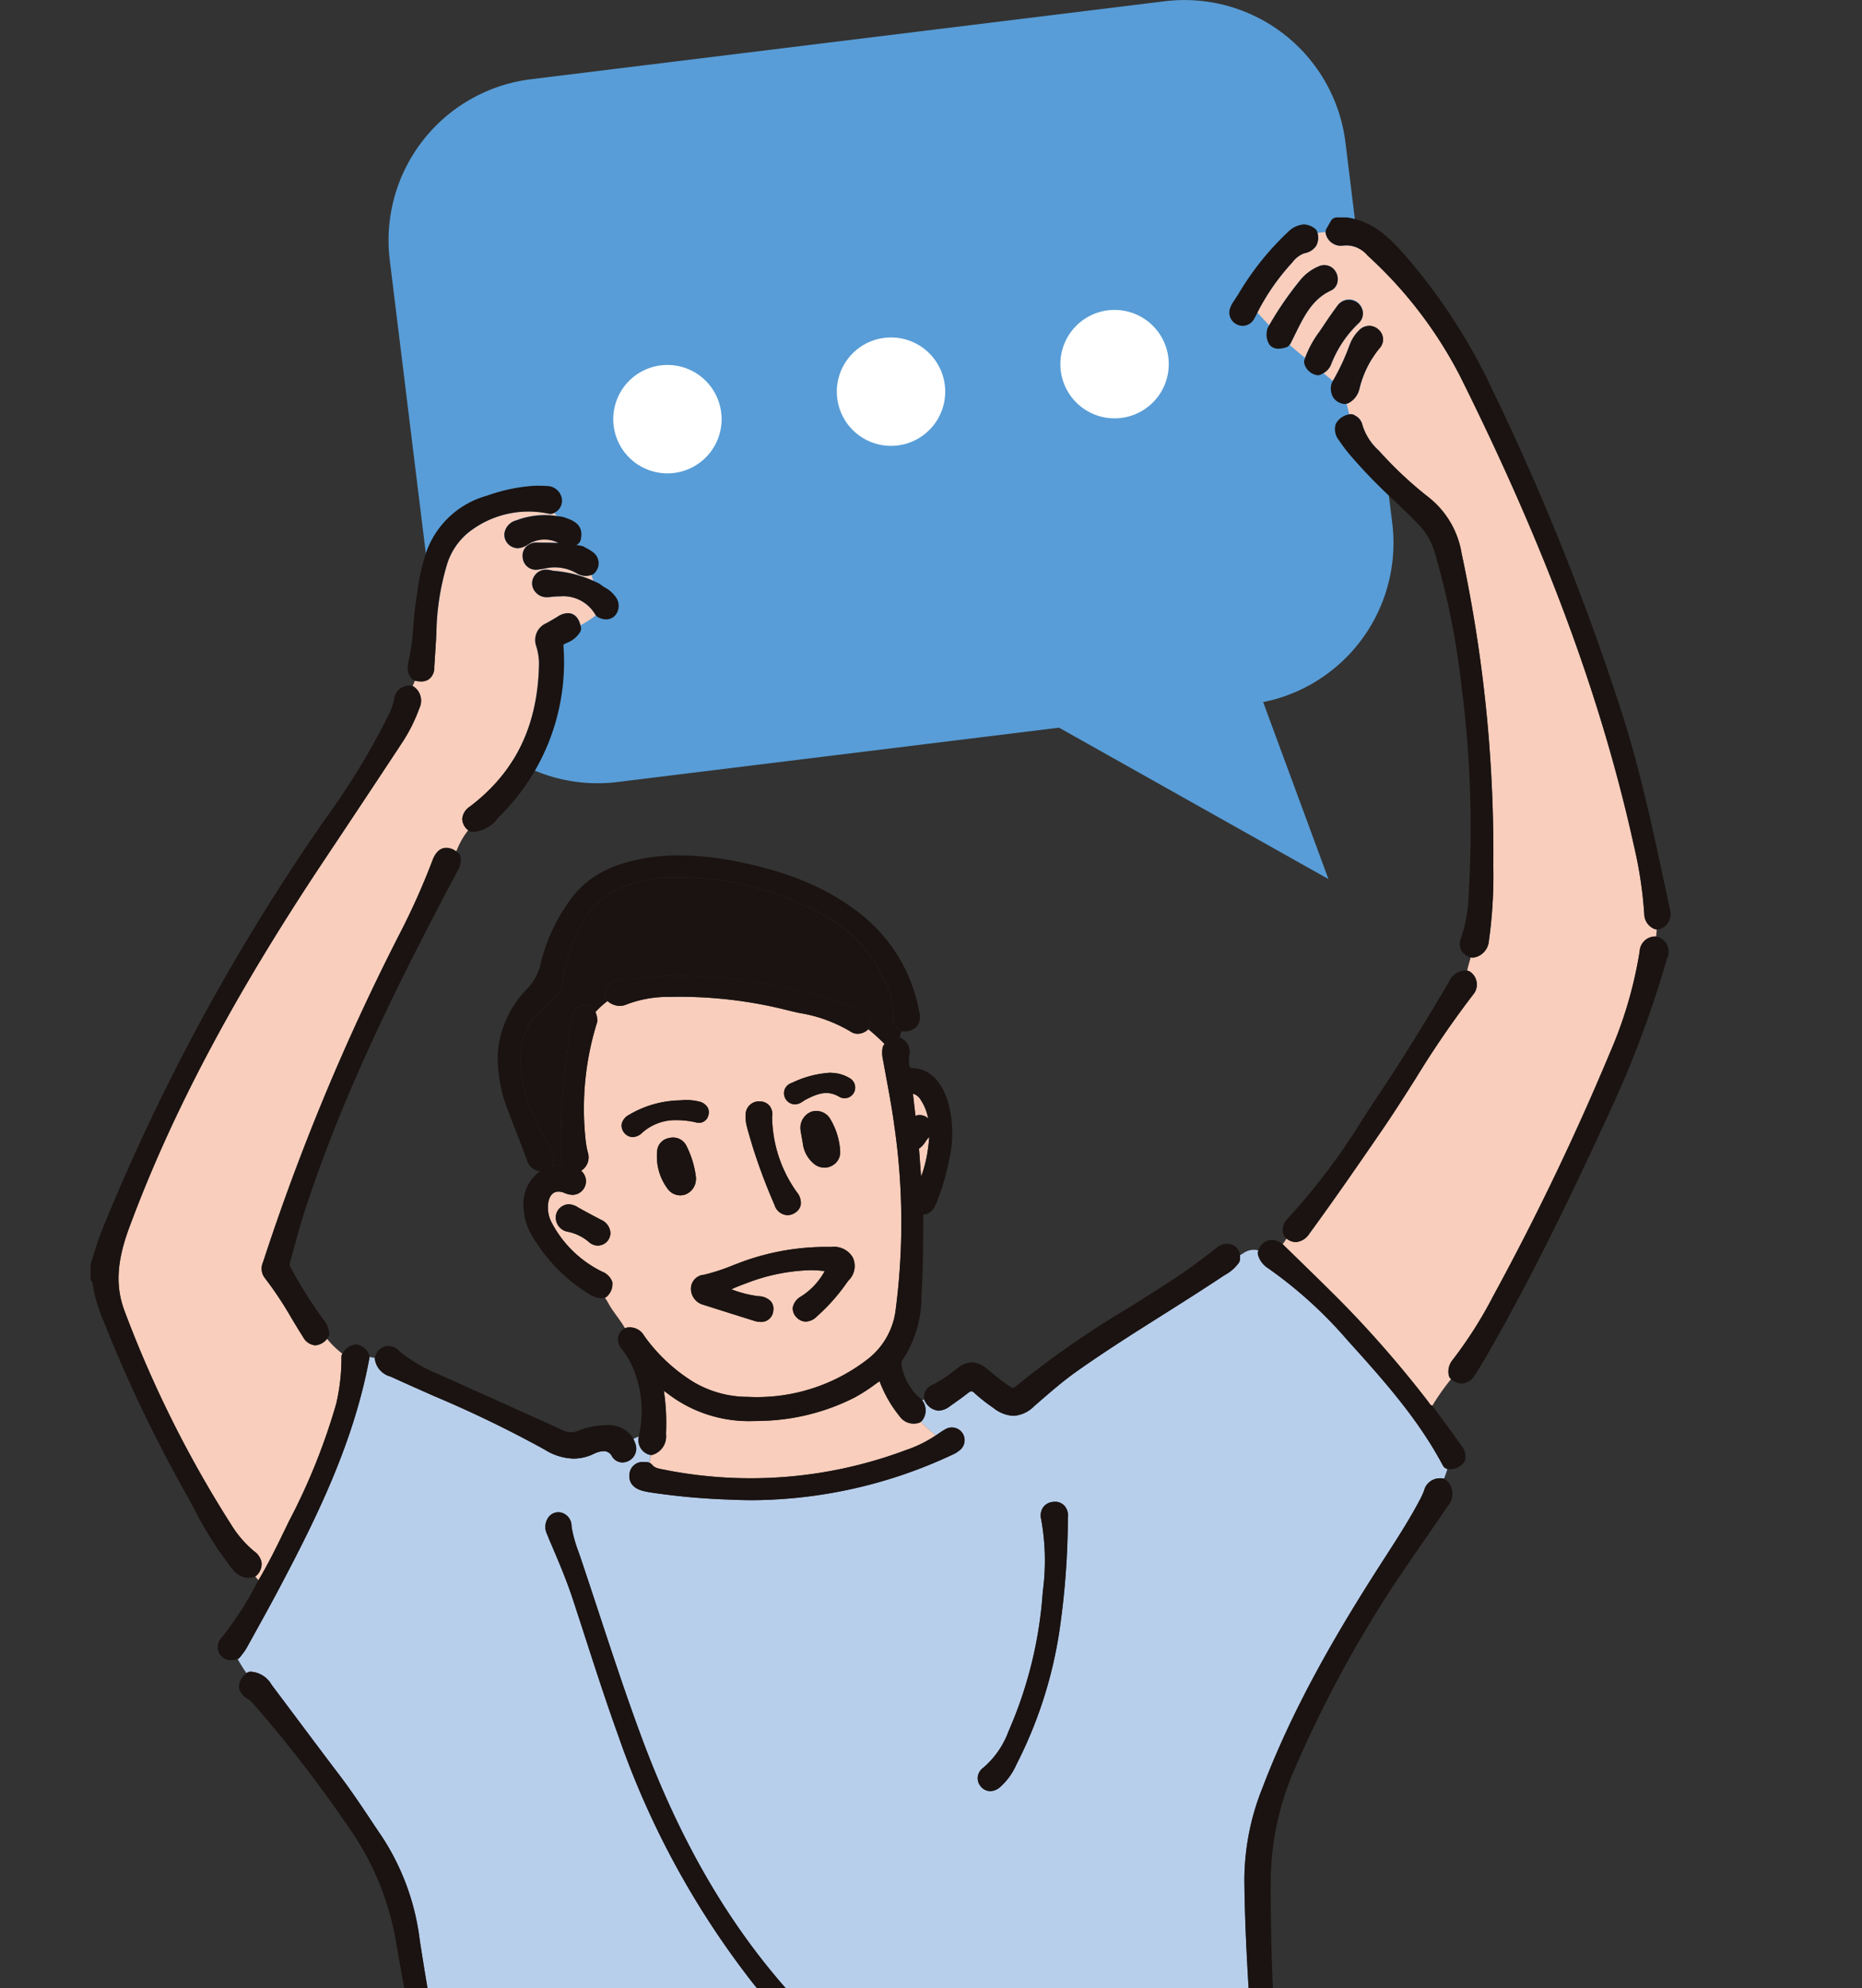 <svg xmlns="http://www.w3.org/2000/svg" xmlns:xlink="http://www.w3.org/1999/xlink" width="204.652" height="218.406" viewBox="0 0 204.652 218.406"><rect x="0" y="0" width="204.652" height="218.406" fill="#333333" stroke="none"/><defs><clipPath id="a"><rect width="204.652" height="200.852" fill="none"/></clipPath></defs><path d="M128.97,57.526A17.829,17.829,0,0,1,113.5,77.343L43.745,85.922A17.836,17.836,0,0,1,23.928,70.446l-5.154-41.92A17.832,17.832,0,0,1,34.25,8.712L104,.133a17.827,17.827,0,0,1,19.814,15.476Z" transform="translate(24.059 0)" fill="#589dd7"/><path d="M41.289,22.732a5.954,5.954,0,1,0-5.182,6.636,5.952,5.952,0,0,0,5.182-6.636" transform="translate(37.978 22.591)" fill="#fff"/><path d="M52.018,21.412a5.955,5.955,0,1,0-5.184,6.638,5.955,5.955,0,0,0,5.184-6.638" transform="translate(51.824 20.888)" fill="#fff"/><path d="M62.745,20.093a5.956,5.956,0,1,0-5.184,6.636,5.955,5.955,0,0,0,5.184-6.636" transform="translate(65.668 19.186)" fill="#fff"/><path d="M75.493,30.515l9.843,26.677L47.008,35.659Z" transform="translate(60.672 39.385)" fill="#589dd7"/><g transform="translate(0 17.554)"><g transform="translate(0 0)" clip-path="url(#a)"><path d="M143.869,83.641c-2.616-4.914-6.125-8.947-10.441-13.71a47.682,47.682,0,0,0-8.815-7.995,2.548,2.548,0,0,1-1.056-1.413.741.741,0,0,1,.027-.52,1.974,1.974,0,0,0-1.647.312c-.119.08-.247.149-.376.22a2.107,2.107,0,0,1,0,.483.763.763,0,0,1-.119.334,4.611,4.611,0,0,1-1.512,1.333l-.3.19c-2.126,1.411-4.313,2.795-6.432,4.132-3.186,2.011-6.483,4.093-9.6,6.3-1.434,1.015-2.8,2.194-4.112,3.335l-.529.458a3.494,3.494,0,0,1-2.3,1.072,3.778,3.778,0,0,1-2.19-.868A18.006,18.006,0,0,1,92.4,75.693a.686.686,0,0,0-.348-.215c-.041,0-.16.021-.4.211-.644.509-1.317.98-1.97,1.434a2.182,2.182,0,0,1-1.232.49,1.852,1.852,0,0,1-1.473-.974.75.75,0,0,1-.108-.243c-.08.021-.16.046-.241.071a.959.959,0,0,1,.064.078,1.833,1.833,0,0,1-.057,2.158.767.767,0,0,1-.135.124,11.451,11.451,0,0,0,1.507,1.4l.126.105c.03-.021.062-.037.089-.057l.291-.2a7.751,7.751,0,0,1,.667-.419,1.4,1.4,0,0,1,1.61,2.279,3.263,3.263,0,0,1-.859.529A52.439,52.439,0,0,1,68.04,87.444c-.779,0-1.569-.018-2.35-.055a75.251,75.251,0,0,1-8.547-.74L56.9,86.61a9.092,9.092,0,0,1-.935-.179c-1.468-.38-1.567-1.338-1.5-1.874a1.465,1.465,0,0,1,1.67-1.3c.08,0,.16,0,.243,0a.724.724,0,0,1,.27.069,4.194,4.194,0,0,0,.14-.864.753.753,0,0,1-.234-.044A1.671,1.671,0,0,1,55.5,80.45c-.206.076-.412.174-.618.266l.034.071a3.169,3.169,0,0,1,.227.564,1.487,1.487,0,0,1-.706,1.748,1.471,1.471,0,0,1-.733.2,1.334,1.334,0,0,1-1.145-.639,1.015,1.015,0,0,0-.935-.6,2.747,2.747,0,0,0-1.09.3,5.16,5.16,0,0,1-2.208.52,6.32,6.32,0,0,1-3.214-1.006,128.415,128.415,0,0,0-12.067-5.841c-1.546-.683-3.092-1.365-4.627-2.071l-.234-.1a2.326,2.326,0,0,1-1.7-1.89.815.815,0,0,1,0-.149c-.2-.037-.405-.076-.612-.1a.948.948,0,0,1,0,.14c-1.709,9.27-5.811,17.533-9.868,25.2-.985,1.865-2.023,3.734-3.026,5.546l-.6,1.081a5.736,5.736,0,0,1-.5.717c-.069.087-.137.174-.2.263a.744.744,0,0,1-.277.22,13.974,13.974,0,0,0,.971,1.553.749.749,0,0,1,.419-.158h0a2.832,2.832,0,0,1,2.337,1.443q1.4,1.855,2.783,3.711c1.551,2.073,3.1,4.144,4.666,6.2,1.246,1.64,2.405,3.372,3.521,5.046.41.614.818,1.226,1.232,1.837a26.625,26.625,0,0,1,4.084,11.3c.481,3.12,1.019,6.288,1.542,9.351,1.12,6.581,2.277,13.391,2.934,20.174.623,6.419,1.024,12.9,1.2,19.267q.34,12.548.637,25.106l.142,5.763c.014.607.009,1.212,0,1.814,0,.47,0,.935,0,1.4a1.754,1.754,0,0,1-1.484,1.94.62.62,0,0,1-.144.016.729.729,0,0,1-.156-.034,8.754,8.754,0,0,0,.034,2.495.756.756,0,0,1,.408.05,1.255,1.255,0,0,0,.133.034,1.569,1.569,0,0,1,.829.417,5.884,5.884,0,0,0,3.967,1.418c.488.041,1,.062,1.528.062a41.954,41.954,0,0,0,6.034-.593c.559-.082,1.116-.167,1.674-.243,3.734-.509,7.516-1.173,11.174-1.817s7.42-1.3,11.16-1.816l2.831-.389c7.44-1.024,15.132-2.08,22.74-2.854l.646-.066a130.773,130.773,0,0,1,15.884-.953l1.058.023a54.116,54.116,0,0,1,10.129.848,2.326,2.326,0,0,1,1.739,1.051.7.7,0,0,1,.089.247,1.416,1.416,0,0,1,.016.257c.923.195,1.819.527,2.73.777.694.2.836-.021.779-.628-.133-1.342-.195-2.7-.415-4.029-.133-.822-.192-1.67-.408-2.483a.773.773,0,0,1-.229.05h-.023a1.626,1.626,0,0,1-1.752-1.608c-.227-3.207-.655-6.46-1.067-9.6-.188-1.406-.371-2.813-.541-4.226-.868-7.232-1.757-15.02-2.378-22.96q-.186-2.381-.378-4.762c-.435-5.411-.882-11.007-1.207-16.523-.124-2.048-.261-4.1-.4-6.144-.38-5.736-.779-11.664-.827-17.526a27.34,27.34,0,0,1,2.018-10.152c3.48-9.158,8.512-17.531,12.512-23.8.325-.509.653-1.019.98-1.528,1.271-1.97,2.586-4.009,3.7-6.1A8.683,8.683,0,0,0,141.8,86.4a1.787,1.787,0,0,1,1.759-1.361,2.519,2.519,0,0,1,.259.014.619.619,0,0,1,.17.046c.135-.357.266-.717.378-1.081a.741.741,0,0,1-.492-.378M95.75,155.077a1.66,1.66,0,0,1-1.01.815,6.668,6.668,0,0,1-1.926.318h-.078a21.643,21.643,0,0,1-7.869-2.33,47.6,47.6,0,0,1-17.739-14.55,94.006,94.006,0,0,1-13.84-25.864c-1.326-3.661-2.545-7.424-3.722-11.062q-.663-2.048-1.333-4.091c-.7-2.135-1.606-4.247-2.479-6.288l-.078-.179c-.094-.222-.183-.442-.27-.664a1.818,1.818,0,0,1,.192-1.91,1.346,1.346,0,0,1,1.565-.4,1.539,1.539,0,0,1,.937,1.445l.023.158a14.291,14.291,0,0,0,.733,2.618l.229.657c.66,1.961,1.306,3.924,1.954,5.885,1.487,4.517,3.026,9.186,4.7,13.71,4.041,10.913,9.08,19.792,15.407,27.145A44.953,44.953,0,0,0,87.733,152.6a13.273,13.273,0,0,0,3.539,1.01,4.2,4.2,0,0,0,2.458-.293,1.385,1.385,0,0,1,2.046.7,1.329,1.329,0,0,1-.025,1.054m6.895-65.653a87.474,87.474,0,0,1-.925,12.388,47.778,47.778,0,0,1-4.728,14.679,7.1,7.1,0,0,1-1.876,2.55,1.66,1.66,0,0,1-1,.373,1.35,1.35,0,0,1-1.058-.531,1.409,1.409,0,0,1-.312-1.063,1.5,1.5,0,0,1,.632-1,9.657,9.657,0,0,0,2.753-3.993A45.835,45.835,0,0,0,99.892,97.5a25.317,25.317,0,0,0-.179-7.962,1.61,1.61,0,0,1,.243-1.338,1.482,1.482,0,0,1,1.122-.568,1.405,1.405,0,0,1,1.2.44,1.673,1.673,0,0,1,.362,1.354" transform="translate(14.72 59.811)" fill="#b8cfec"/><path d="M24.418,135.469a68.556,68.556,0,0,0,5.2-12.931,22.1,22.1,0,0,0,.57-5.138.734.734,0,0,1,.1-.346,9.339,9.339,0,0,1-1.684-1.638,1.8,1.8,0,0,1-1.294.722,1.679,1.679,0,0,1-1.331-.9c-.431-.673-.843-1.358-1.255-2.043a40.013,40.013,0,0,0-2.987-4.492,1.693,1.693,0,0,1-.167-1.7A247.42,247.42,0,0,1,36.65,70.8,78.159,78.159,0,0,0,40.178,62.9c.131-.35.541-1.418,1.553-1.418a1.943,1.943,0,0,1,1.077.4,8.759,8.759,0,0,1,1.31-2.332h0a1.615,1.615,0,0,1-.651-1.271,1.8,1.8,0,0,1,.811-1.308c5.049-3.807,7.543-8.989,7.628-15.842a6.714,6.714,0,0,0-.316-1.83,2,2,0,0,1,1.058-2.46c.408-.215.8-.454,1.2-.692l.115-.071A2.177,2.177,0,0,1,55.07,35.7c.492,0,1.116.247,1.388,1.333a12.466,12.466,0,0,0,1.7-1.095.675.675,0,0,1-.071-.089,4.06,4.06,0,0,0-3.853-2c-.234,0-.472.009-.717.03-.073,0-.147.014-.222.023a4.305,4.305,0,0,1-.506.041,1.593,1.593,0,0,1-1.372-.692,1.412,1.412,0,0,1,.021-1.7,1.48,1.48,0,0,1,1.235-.635,2.916,2.916,0,0,1,.6.078,2.184,2.184,0,0,0,.268.046,13.292,13.292,0,0,1,4.345,1.1c-.087-.213-.167-.428-.243-.648a1.774,1.774,0,0,1-.591.11,2.011,2.011,0,0,1-1.012-.291,4.8,4.8,0,0,0-3.48-.531c-.22.048-.444.08-.667.108a1.454,1.454,0,0,1-1.789-1.319,1.433,1.433,0,0,1,.35-1.152,1.591,1.591,0,0,1,1.235-.479c.353.007.646.009.939.014q.7,0,1.413.032a3.3,3.3,0,0,0-3.406.2l-.076.041a2.037,2.037,0,0,1-1.008.328,1.446,1.446,0,0,1-.82-.263,1.423,1.423,0,0,1-.632-1.39,1.75,1.75,0,0,1,1.283-1.4,8.859,8.859,0,0,1,4.492-.479c-.105-.117-.213-.234-.316-.35a.763.763,0,0,1-.564.1A10.628,10.628,0,0,0,44.1,26.877a7.288,7.288,0,0,0-2.378,3.7,27.632,27.632,0,0,0-1.1,7.367l-.14,2.236c-.03.476-.062.951-.092,1.427-.03.394-.112,1.6-1.423,1.6a3.81,3.81,0,0,1-.648-.069c-.023,0-.044-.021-.064-.025-.076.2-.158.408-.245.609a.734.734,0,0,1,.192.1,1.891,1.891,0,0,1,.543,2.339,17.994,17.994,0,0,1-1.9,3.787Q32.6,56.388,28.312,62.8C18.371,77.709,11.554,90.544,6.865,103.2c-1.379,3.718-1.535,6.457-.522,9.158a125.382,125.382,0,0,0,11.71,23.459,11.843,11.843,0,0,0,2.543,2.95,1.94,1.94,0,0,1,.815,1.269,1.747,1.747,0,0,1-.476,1.306.784.784,0,0,1-.218.172c.11.151.224.3.348.435,1.1-1.846,2.036-3.766,2.941-5.628Z" transform="translate(7.342 14.108)" fill="#facebc"/><path d="M27.723,26.165l-.021-.044-.046.03a.569.569,0,0,0,.066.014" transform="translate(35.697 16.16)" fill="#facebc"/><path d="M104,87.7a1.8,1.8,0,0,1-1.148-1.649,45.669,45.669,0,0,0-1.113-7.41c-3.576-16.246-9.653-32.663-19.118-51.662A47.15,47.15,0,0,0,72.448,13.708a3.051,3.051,0,0,0-2.634-1.1,1.911,1.911,0,0,1-.293.023,1.723,1.723,0,0,1-1.642-1.2.738.738,0,0,1-.05-.3c-.3.016-.593.053-.891.094a1.84,1.84,0,0,1-.149,1.411,1.908,1.908,0,0,1-1.3.813,2.931,2.931,0,0,0-1.324,1.017,24.5,24.5,0,0,0-3.718,5.269l-.119.241c.433.465.868.928,1.3,1.393a36.493,36.493,0,0,1,3.413-4.962,5.139,5.139,0,0,1,2-1.5,1.435,1.435,0,0,1,1.91.6,1.589,1.589,0,0,1,.151,1.258,1.306,1.306,0,0,1-.7.793c-2.034.948-2.946,2.806-3.91,4.774-.176.362-.353.726-.536,1.081a.849.849,0,0,1-.089.11c.57.474,1.12.976,1.716,1.42a11.471,11.471,0,0,1,1.574-2.884c.142-.206.282-.41.419-.616.559-.845,1.07-1.576,1.562-2.236a1.523,1.523,0,1,1,2.272,1.984,12.4,12.4,0,0,0-2.992,4.524,1.875,1.875,0,0,1-.818.912c.341.286.68.573,1.022.854a24.322,24.322,0,0,0,1.858-3.988A4.377,4.377,0,0,1,71.5,21.92a1.505,1.505,0,0,1,2.114-.11,1.435,1.435,0,0,1,.105,2.126,11.142,11.142,0,0,0-2.165,4.391,2.372,2.372,0,0,1-1.258,1.613.59.59,0,0,1-.158.037c.1.394.19.783.289,1.173h0a.788.788,0,0,1,.591.1l.069.046a1.5,1.5,0,0,1,.779.99,6.2,6.2,0,0,0,1.8,2.831,41.9,41.9,0,0,0,5.461,5.127,9.855,9.855,0,0,1,3.649,6.18A158.211,158.211,0,0,1,85.64,65.269c.456,5.065.664,10.161.625,15.141l0,.513A51.816,51.816,0,0,1,85.775,89a2.007,2.007,0,0,1-1.645,1.823.659.659,0,0,1-.149.016.82.82,0,0,1-.2-.027c-.14.483-.289.962-.389,1.45a.786.786,0,0,1,.394.179,1.7,1.7,0,0,1,.236,2.483,105.534,105.534,0,0,0-6.311,9.222c-1.173,1.842-2.382,3.752-3.642,5.592-2.442,3.551-5.211,7.58-8.022,11.414a1.954,1.954,0,0,1-1.487.935,1.687,1.687,0,0,1-1.024-.387c-.135.211-.277.415-.428.618a.4.4,0,0,1,.048.039q1.062,1.041,2.126,2.073c1.581,1.542,3.214,3.131,4.788,4.739a121.068,121.068,0,0,1,9.009,10.409c.05.069.1.142.147.208a1.023,1.023,0,0,0,.133.176.726.726,0,0,1,.192.115,25.3,25.3,0,0,1,2.068-2.939.754.754,0,0,1-.25-.433,1.967,1.967,0,0,1,.405-1.656,46.224,46.224,0,0,0,4.476-7.039,287.822,287.822,0,0,0,12.881-26.847,46.076,46.076,0,0,0,3.214-11.009,1.726,1.726,0,0,1,1.727-1.647c.025,0,.057.009.085.011.023-.259.046-.52.071-.781A.783.783,0,0,1,104,87.7" transform="translate(77.867 -3.184)" fill="#facebc"/><path d="M36.858,85.043a18.756,18.756,0,0,0,5.429,5.088,11.737,11.737,0,0,0,5.972,1.633,19.844,19.844,0,0,0,13.236-4.187,8.084,8.084,0,0,0,3.028-5.484,73.938,73.938,0,0,0-.156-20.087c-.243-1.828-.589-3.686-.923-5.479-.115-.635-.234-1.269-.348-1.906a3.059,3.059,0,0,1-.014-1.237.782.782,0,0,1,.172-.339L63.3,53A22.264,22.264,0,0,0,61.5,51.356a.866.866,0,0,1-.115.128,1.713,1.713,0,0,1-1.042.394,1.418,1.418,0,0,1-.8-.252,15.857,15.857,0,0,0-5.612-2.034q-.618-.137-1.23-.284a48.449,48.449,0,0,0-13.114-1.484,12.673,12.673,0,0,0-4.641.825,1.93,1.93,0,0,1-.767.165,2.111,2.111,0,0,1-1.262-.47.66.66,0,0,1-.064-.076,9.43,9.43,0,0,0-1.335,1.214,2.158,2.158,0,0,1,.179.639l.025.137a.745.745,0,0,1-.023.355A31.735,31.735,0,0,0,30.439,63.6a9.942,9.942,0,0,0,.224,1.26,1.733,1.733,0,0,1-.726,2.062,1.5,1.5,0,0,1-.928,2.648,2.419,2.419,0,0,1-.893-.208,1.686,1.686,0,0,0-.664-.149c-.868,0-1.081.893-1.132,1.281a3.547,3.547,0,0,0,.328,2.016,12.429,12.429,0,0,0,5.617,5.507,1.893,1.893,0,0,1,1.109,1.145,1.858,1.858,0,0,1-.495,1.468.758.758,0,0,1-.325.243c.115.176.241.346.341.534.534,1,1.313,1.842,1.871,2.824a.8.8,0,0,1,.195-.073,1.812,1.812,0,0,1,1.9.886m-5.076-9.9a1.48,1.48,0,0,1-.974-.38,5.118,5.118,0,0,0-2.357-1.148,1.573,1.573,0,0,1-1.276-1.3,1.435,1.435,0,0,1,.708-1.51,1.386,1.386,0,0,1,.706-.2,1.971,1.971,0,0,1,1.006.337c.827.47,1.663.909,2.5,1.347a1.7,1.7,0,0,1,1.067,1.436,1.4,1.4,0,0,1-1.379,1.413M41.4,69.528a1.788,1.788,0,0,1-.573.1,1.726,1.726,0,0,1-1.345-.678,5.937,5.937,0,0,1-1.187-4.171,1.562,1.562,0,0,1,1.331-1.455,1.637,1.637,0,0,1,1.86.806,10.4,10.4,0,0,1,1.072,3.489.8.8,0,0,1,.007.181A1.823,1.823,0,0,1,41.4,69.528M52.311,57.992a1.249,1.249,0,0,1,.731-.706l.17-.071a11.156,11.156,0,0,1,4.073-1.063.743.743,0,0,1,.1,0l.128.014a4.038,4.038,0,0,1,1.924.566,1.187,1.187,0,0,1,.44,1.686,1.16,1.16,0,0,1-1.613.344c-1.1-.6-2.059-.515-3.759.415a1.6,1.6,0,0,0-.147.094,3.442,3.442,0,0,1-.3.188,1.347,1.347,0,0,1-.63.165,1.234,1.234,0,0,1-1.116-1.636m6.1,6.748a1.658,1.658,0,0,1-.925,1.642,1.738,1.738,0,0,1-.8.2,1.852,1.852,0,0,1-1.125-.4,3.477,3.477,0,0,1-1.262-2.336l-.213-1.2c0-.027-.007-.057-.009-.087a1.9,1.9,0,0,1,1.134-2.11,1.775,1.775,0,0,1,2.153.852,7.689,7.689,0,0,1,1.051,3.434m-8.689-5.431a1.366,1.366,0,0,1,.976.552,1.524,1.524,0,0,1,.231,1.164,14.513,14.513,0,0,0,2.726,8.265,1.8,1.8,0,0,1,.421,1.381,1.334,1.334,0,0,1-.646.882,1.494,1.494,0,0,1-.806.252,1.563,1.563,0,0,1-1.432-1.132A63.61,63.61,0,0,1,48.8,64.3l-.039-.126c-.2-.671-.417-1.365-.593-2.066a4.275,4.275,0,0,1-.151-1.34,1.474,1.474,0,0,1,1.707-1.455M47.878,76.84a26.921,26.921,0,0,1,9.087-1.549l.518,0A2.382,2.382,0,0,1,59.8,76.446a2.211,2.211,0,0,1-.476,2.538c-.08.105-.16.211-.236.318a20.768,20.768,0,0,1-3.221,3.61,1.786,1.786,0,0,1-1.232.584A1.505,1.505,0,0,1,53.2,81.95a1.788,1.788,0,0,1,.9-1.212,7.571,7.571,0,0,0,2.611-2.792,13.193,13.193,0,0,0-1.654-.1,21.1,21.1,0,0,0-7.042,1.466c-.451.163-.985.367-1.56.632a12.191,12.191,0,0,0,3.01.761,1.89,1.89,0,0,1,1.354.6,1.312,1.312,0,0,1,.236,1.01,1.325,1.325,0,0,1-1.372,1.214,2.512,2.512,0,0,1-.761-.131l-1.4-.442q-2.062-.649-4.126-1.3a1.833,1.833,0,0,1-1.377-1.924,1.545,1.545,0,0,1,1.445-1.384l.087-.021a22.078,22.078,0,0,0,3.086-1.017c.415-.158.825-.318,1.242-.467M34.64,62.7a1.179,1.179,0,0,1-.231-.971,1.541,1.541,0,0,1,.806-.96,11.357,11.357,0,0,1,5.5-1.585H40.8a6,6,0,0,1,2.078.121,1.492,1.492,0,0,1,.983.685,1.149,1.149,0,0,1,.039.928,1.038,1.038,0,0,1-1,.733,1.739,1.739,0,0,1-.467-.073.946.946,0,0,0-.11-.025,9.9,9.9,0,0,0-1.867-.192,5.477,5.477,0,0,0-3.812,1.393,1.625,1.625,0,0,1-1.035.467,1.186,1.186,0,0,1-.964-.52" transform="translate(33.931 44.145)" fill="#facebc"/><path d="M66.3,58.5a.905.905,0,0,0-.057-.1,1.47,1.47,0,0,1-.27-.907c.14-2.016-.742-3.759-1.823-5.667-1.789-3.154-4.689-5.4-9.406-7.294a32.987,32.987,0,0,0-12.294-2.458l-.431,0a15.418,15.418,0,0,0-6.116,1.2c-2.485,1.1-4.174,3.127-5.319,6.38A15.986,15.986,0,0,0,29.7,53.43a3.219,3.219,0,0,1-1.333,2.236c-3.184,2.522-4.018,5.207-2.976,9.573a20.26,20.26,0,0,0,2.884,6.453,2.007,2.007,0,0,1,.19,2.073,6.912,6.912,0,0,1,1.239-.046,2.328,2.328,0,0,1-.252-1.116,72.334,72.334,0,0,1,.609-10.911c.119-.832.206-1.668.293-2.5.039-.392.078-.781.124-1.171a4.045,4.045,0,0,1,.055-.415c.27-1.281,1.07-1.471,1.526-1.471a1.211,1.211,0,0,1,1.164.744,9.306,9.306,0,0,1,1.335-1.214.728.728,0,0,1-.241-.506A1.79,1.79,0,0,1,34.76,53.8a1.925,1.925,0,0,1,1.459-.506h.087a25.858,25.858,0,0,0,2.806-.2c.914-.1,1.858-.2,2.813-.211l.518,0a59.921,59.921,0,0,1,17.666,2.957l.1.027c.589.179,1.182.36,1.78.506a1.674,1.674,0,0,1,1.393,2.046.751.751,0,0,1-.172.344,22.7,22.7,0,0,1,1.805,1.642,2.023,2.023,0,0,1,1.427-.738.567.567,0,0,1,.213.025c.062-.236.119-.47.179-.7A.751.751,0,0,1,66.3,58.5" transform="translate(32.222 36.75)" fill="#1a1311"/><path d="M45.1,55.714c.053-.383.1-.779.121-1.187-.039.048-.08.094-.126.142a2.555,2.555,0,0,0-.252.334,2.745,2.745,0,0,1-.744.813l.231,3.083a14.311,14.311,0,0,0,.77-3.186" transform="translate(56.912 52.824)" fill="#facebc"/><path d="M43.8,52.454c.089.8.183,1.6.279,2.43a1.329,1.329,0,0,1,.467-.087,1.382,1.382,0,0,1,.93.376,5.541,5.541,0,0,0-.818-2.039,1.4,1.4,0,0,0-.859-.68" transform="translate(56.537 50.148)" fill="#facebc"/><path d="M61.006,70.7a.864.864,0,0,1-.241.126,1.9,1.9,0,0,1-2.13-.761,13.67,13.67,0,0,1-2.178-3.821l-.495.353a18.907,18.907,0,0,1-2.259,1.45A23.768,23.768,0,0,1,43.468,70.6c-.3.011-.584.018-.873.018a14.648,14.648,0,0,1-9.25-2.884c-.195-.147-.394-.3-.593-.44a23.752,23.752,0,0,1,.236,4.643l0,.124a2.111,2.111,0,0,1-1.432,2.252.75.75,0,0,1-.213.032c-.014,0-.025-.009-.041-.009a4.5,4.5,0,0,1-.14.861.763.763,0,0,1,.293.218c.268.341.68.431,1.331.547l.229.044A48.563,48.563,0,0,0,59.366,73.8a13.555,13.555,0,0,0,3.276-1.61c-.044-.034-.087-.069-.126-.105a11.173,11.173,0,0,1-1.51-1.393" transform="translate(40.215 67.943)" fill="#facebc"/><path d="M23.145,129.256a1.929,1.929,0,0,0-.818-1.267,11.941,11.941,0,0,1-2.54-2.953,125.382,125.382,0,0,1-11.71-23.459c-1.015-2.7-.857-5.44.522-9.158C13.288,79.768,20.1,66.933,30.047,52.028q4.281-6.419,8.531-12.862a18.1,18.1,0,0,0,1.9-3.787,1.891,1.891,0,0,0-.543-2.337.678.678,0,0,0-.192-.1.793.793,0,0,0-.289-.06,1.661,1.661,0,0,0-1.743,1.491,7.156,7.156,0,0,1-.7,1.917l-.069.142a79.8,79.8,0,0,1-6.654,10.9,231.738,231.738,0,0,0-24.6,45.152c-.442,1.1-.795,2.227-1.136,3.319l-.167.529a.7.7,0,0,0-.037.227v1.39a.752.752,0,0,0,.19.5,17.837,17.837,0,0,0,1.31,4.426l.25.639a154.487,154.487,0,0,0,8.817,18.307q.347.632.689,1.269a41.272,41.272,0,0,0,4.336,6.863,2.266,2.266,0,0,0,1.736.955,2.132,2.132,0,0,0,.63-.1.842.842,0,0,0,.147-.066.791.791,0,0,0,.215-.174,1.741,1.741,0,0,0,.479-1.306" transform="translate(5.608 24.884)" fill="#1a1311"/><path d="M65.3,13.541a1.911,1.911,0,0,0,.293-.023,3.049,3.049,0,0,1,2.632,1.1A47.033,47.033,0,0,1,78.4,27.89c9.467,19,15.542,35.416,19.118,51.662a45.18,45.18,0,0,1,1.113,7.408,1.8,1.8,0,0,0,1.15,1.652.712.712,0,0,0,.229.044.656.656,0,0,0,.064.016.743.743,0,0,0,.282-.055,1.753,1.753,0,0,0,1.1-2.167l-.591-2.742c-1.294-6.052-2.634-12.315-4.536-18.344A274.087,274.087,0,0,0,82.051,29.606a63.582,63.582,0,0,0-9.5-14.768c-1.544-1.766-3.47-3.965-6.561-4.4a.823.823,0,0,0-.108-.007h-1.04a.755.755,0,0,0-.657.385l-.49.861a.843.843,0,0,0-.037.671,1.724,1.724,0,0,0,1.642,1.2" transform="translate(82.09 -4.097)" fill="#1a1311"/><path d="M36.326,194.531a1.756,1.756,0,0,0,1.484-1.94c0-.47,0-.935,0-1.4,0-.6.009-1.207,0-1.814l-.142-5.766q-.306-12.555-.637-25.106c-.174-6.364-.575-12.846-1.2-19.265-.657-6.785-1.814-13.593-2.934-20.174-.522-3.063-1.061-6.231-1.542-9.351a26.625,26.625,0,0,0-4.084-11.3q-.622-.917-1.232-1.837c-1.118-1.675-2.275-3.406-3.521-5.046-1.567-2.059-3.115-4.13-4.666-6.2q-1.388-1.855-2.783-3.711a2.832,2.832,0,0,0-2.337-1.443h0a.733.733,0,0,0-.419.158.645.645,0,0,0-.087.06,1.927,1.927,0,0,0-.754,1.507,1.828,1.828,0,0,0,.985,1.271,3.6,3.6,0,0,1,.728.685A143.113,143.113,0,0,1,23.6,97.371a30.679,30.679,0,0,1,5.06,12.067q.966,5.487,1.959,10.977l.584,3.264a219.008,219.008,0,0,1,2.863,23.745c.424,6.16.577,12.441.726,18.513l.014.7q.065,2.5.142,5c.208,6.925.424,14.088-.048,21.122a1.6,1.6,0,0,0,.978,1.723.784.784,0,0,0,.149.032.738.738,0,0,0,.153.034.624.624,0,0,0,.147-.016" transform="translate(14.79 85.925)" fill="#1a1311"/><path d="M13.126,98.55a5.706,5.706,0,0,0,.5-.715l.6-1.083c1-1.81,2.039-3.681,3.024-5.543,4.057-7.669,8.159-15.934,9.868-25.2a.98.98,0,0,0,0-.142.768.768,0,0,0-.1-.4,1.719,1.719,0,0,0-1.377-.99,1.947,1.947,0,0,0-1.423.9.849.849,0,0,0-.066.117.731.731,0,0,0-.1.346,22.106,22.106,0,0,1-.573,5.138,68.4,68.4,0,0,1-5.2,12.931l-.412.848c-.9,1.862-1.839,3.782-2.939,5.628-.057.092-.108.183-.16.275A35.661,35.661,0,0,1,11.033,96.5l-.1.124a1.521,1.521,0,0,0-.348,1.709,1.4,1.4,0,0,0,1.34.838,3.186,3.186,0,0,0,.52-.055.632.632,0,0,0,.206-.08.732.732,0,0,0,.275-.22c.064-.089.133-.176.2-.263" transform="translate(13.478 65.667)" fill="#1a1311"/><path d="M81.21,70.9a1.789,1.789,0,0,0-1.762,1.361,8.4,8.4,0,0,1-.531,1.145c-1.109,2.1-2.426,4.135-3.695,6.1l-.983,1.528c-4,6.27-9.032,14.642-12.509,23.8a27.345,27.345,0,0,0-2.02,10.152c.05,5.862.447,11.792.829,17.526.137,2.048.275,4.1.4,6.144.328,5.516.774,11.112,1.209,16.523q.189,2.385.378,4.762c.621,7.94,1.51,15.728,2.378,22.96.17,1.413.353,2.82.538,4.226.415,3.141.841,6.393,1.067,9.6a1.626,1.626,0,0,0,1.752,1.608h.023a.789.789,0,0,0,.231-.05.726.726,0,0,0,.346-.218,2.4,2.4,0,0,0,.293-2.451c-.046-.153-.092-.307-.121-.46-.673-3.608-1.1-7.321-1.51-10.913-.092-.809-.183-1.617-.279-2.426-.788-6.664-1.478-12.681-2-18.845l-.087-1.045c-.63-7.552-1.281-15.359-1.716-23.051-.5-8.844-.877-16.218-.841-23.857a31.134,31.134,0,0,1,2.513-11.909,131.945,131.945,0,0,1,13.265-23.8c.552-.811,1.111-1.617,1.67-2.424.673-.976,1.347-1.949,2.009-2.934a2.015,2.015,0,0,0-.156-2.85.739.739,0,0,0-.268-.151.666.666,0,0,0-.167-.046,2.517,2.517,0,0,0-.259-.014" transform="translate(77.065 73.954)" fill="#1a1311"/><path d="M90.514,46.559A46.034,46.034,0,0,1,87.3,57.568,286.62,286.62,0,0,1,74.42,84.415a46.43,46.43,0,0,1-4.478,7.042,1.982,1.982,0,0,0-.405,1.656.745.745,0,0,0,.252.431l.009.011a1.813,1.813,0,0,0,1.15.465,1.734,1.734,0,0,0,1.468-.951l.172-.268c.293-.454.584-.909.854-1.377,5.42-9.353,10.116-19.256,13.994-27.71a113.788,113.788,0,0,0,6.036-16.223l.032-.1a1.712,1.712,0,0,0-1.01-2.44.817.817,0,0,0-.17-.025c-.027,0-.057-.011-.082-.011a1.72,1.72,0,0,0-1.727,1.645" transform="translate(89.699 40.416)" fill="#1a1311"/><path d="M79.333,77.586a1.151,1.151,0,0,1-.135-.179c-.046-.069-.094-.14-.144-.206A121.517,121.517,0,0,0,70.044,66.79c-1.574-1.606-3.207-3.2-4.79-4.737L63.131,59.98a.414.414,0,0,0-.048-.041l-.027-.025a1.965,1.965,0,0,0-1.166-.447,1.609,1.609,0,0,0-1.477,1.141l0,.009a.752.752,0,0,0-.025.52,2.538,2.538,0,0,0,1.056,1.413,47.433,47.433,0,0,1,8.812,7.995c4.318,4.76,7.827,8.794,10.443,13.71a.747.747,0,0,0,.492.378.841.841,0,0,0,.172.023.359.359,0,0,0,.069,0,1.866,1.866,0,0,0,1.654-.866,1.773,1.773,0,0,0-.348-1.709c-.708-1.017-1.443-2.016-2.181-3.012l-.9-1.228a.8.8,0,0,0-.128-.135.725.725,0,0,0-.192-.115" transform="translate(77.893 59.2)" fill="#1a1311"/><path d="M33.008,95.583a.758.758,0,0,0,.236.046c.016,0,.03.009.044.009a.734.734,0,0,0,.211-.032,2.111,2.111,0,0,0,1.432-2.252l0-.124a23.739,23.739,0,0,0-.234-4.643c.2.144.4.293.593.44a14.646,14.646,0,0,0,9.248,2.884c.289,0,.58-.007.873-.018a23.76,23.76,0,0,0,10.235-2.561,18.723,18.723,0,0,0,2.259-1.45c.165-.117.33-.236.5-.353a13.614,13.614,0,0,0,2.178,3.821,1.893,1.893,0,0,0,2.128.761.805.805,0,0,0,.241-.126.705.705,0,0,0,.135-.126,1.83,1.83,0,0,0,.057-2.156.658.658,0,0,0-.062-.078.744.744,0,0,0-.1-.124,6.083,6.083,0,0,1-2.151-3.722c-.048-.3-.021-.408.05-.5a12.539,12.539,0,0,0,2.128-7.012c.172-2.73.186-5.5.2-8.18l0-.866c.444-.009,1.038-.231,1.413-1.2A25.542,25.542,0,0,0,66.1,62.98a12.668,12.668,0,0,0-.3-6.54c-.767-2.066-1.986-3.175-3.624-3.3-.5-.037-.5-.037-.538-.733a3.257,3.257,0,0,1,.044-.708,1.677,1.677,0,0,0-.909-1.869.869.869,0,0,0-.163-.06.624.624,0,0,0-.215-.025,2.024,2.024,0,0,0-1.425.74l-.048.046a.758.758,0,0,0-.172.339,3.019,3.019,0,0,0,.014,1.237c.115.637.234,1.271.348,1.906.334,1.794.678,3.651.923,5.479a73.938,73.938,0,0,1,.156,20.087,8.084,8.084,0,0,1-3.028,5.484,19.862,19.862,0,0,1-13.236,4.19,11.747,11.747,0,0,1-5.972-1.636,18.735,18.735,0,0,1-5.431-5.088,1.808,1.808,0,0,0-1.9-.886.748.748,0,0,0-.195.076c-.016.007-.039.009-.057.018a1.416,1.416,0,0,0-.7.953,1.575,1.575,0,0,0,.36,1.258,9.1,9.1,0,0,1,1.361,2.341A12.285,12.285,0,0,1,32,93.322c-.025.105-.034.192-.048.284a1.669,1.669,0,0,0,1.054,1.977M63.484,61.172a2.555,2.555,0,0,1,.252-.334c.046-.048.087-.094.126-.142-.025.408-.069.8-.121,1.187a14.182,14.182,0,0,1-.772,3.186l-.229-3.083a2.745,2.745,0,0,0,.744-.813m-.662-2.882a1.329,1.329,0,0,0-.467.087c-.1-.832-.19-1.633-.279-2.43a1.4,1.4,0,0,1,.859.68,5.545,5.545,0,0,1,.815,2.041,1.37,1.37,0,0,0-.928-.378" transform="translate(38.266 46.655)" fill="#1a1311"/><path d="M79.335,79.563a2.01,2.01,0,0,0,1.645-1.826,51.493,51.493,0,0,0,.486-8.079l0-.513c.039-4.98-.17-10.077-.623-15.141A158.679,158.679,0,0,0,77.984,35.16a9.879,9.879,0,0,0-3.651-6.183,41.584,41.584,0,0,1-5.459-5.127,6.179,6.179,0,0,1-1.8-2.831,1.513,1.513,0,0,0-.777-.99l-.071-.044a.757.757,0,0,0-.591-.1h0a2.03,2.03,0,0,0-1.489,1.065,1.9,1.9,0,0,0,.337,1.757,18.975,18.975,0,0,0,1.477,1.924,59.762,59.762,0,0,0,4.584,4.7c.864.822,1.757,1.672,2.6,2.533a7.667,7.667,0,0,1,1.894,3.225,86.907,86.907,0,0,1,2.96,14.873,120.894,120.894,0,0,1,.77,22.52,16.347,16.347,0,0,1-.857,4.95,1.56,1.56,0,0,0,.016,1.29,1.622,1.622,0,0,0,1.049.825l.018,0a.711.711,0,0,0,.346.011" transform="translate(82.662 8.083)" fill="#1a1311"/><path d="M31.318,42.079a78.157,78.157,0,0,1-3.528,7.905,247.672,247.672,0,0,0-15.082,36.2,1.693,1.693,0,0,0,.167,1.7,39.525,39.525,0,0,1,2.987,4.494c.412.683.825,1.37,1.255,2.041a1.679,1.679,0,0,0,1.331.9,1.8,1.8,0,0,0,1.294-.722c.018-.021.044-.044.06-.064a.766.766,0,0,0,.181-.522,2.767,2.767,0,0,0-.644-1.53l-.142-.2a47.673,47.673,0,0,1-3.45-5.518.705.705,0,0,1-.062-.6c.19-.655.367-1.315.547-1.975.291-1.072.589-2.181.935-3.248,4.025-12.45,9.658-24.061,16.875-37.668l.039-.071a2.161,2.161,0,0,0,.325-1.592.749.749,0,0,0-.279-.424c-.062-.05-.121-.085-.181-.126a1.937,1.937,0,0,0-1.077-.4c-1.012,0-1.42,1.067-1.553,1.418" transform="translate(16.202 34.927)" fill="#1a1311"/><path d="M45.948,78a2.2,2.2,0,0,0,1.235-.49c.651-.456,1.324-.928,1.968-1.434.241-.19.362-.211.4-.211a.673.673,0,0,1,.35.215A18.5,18.5,0,0,0,51.966,77.7a3.794,3.794,0,0,0,2.19.868,3.489,3.489,0,0,0,2.3-1.072l.529-.458c1.317-1.143,2.678-2.32,4.112-3.335,3.122-2.211,6.419-4.293,9.607-6.3,2.117-1.338,4.3-2.721,6.432-4.135l.3-.19a4.6,4.6,0,0,0,1.51-1.331.736.736,0,0,0,.119-.334,2.1,2.1,0,0,0,0-.483,1.34,1.34,0,0,0-.857-1.164,1.508,1.508,0,0,0-.577-.115,1.9,1.9,0,0,0-1.2.5c-1.274.994-2.788,2.151-4.357,3.189-1.743,1.157-3.553,2.288-5.3,3.383a101.782,101.782,0,0,0-12.381,8.627c-.231.195-.344.172-.6.009A19.775,19.775,0,0,1,52,74c-.279-.227-.557-.454-.841-.673a2.594,2.594,0,0,0-1.562-.641,2.633,2.633,0,0,0-1.539.612l-.435.33a13.582,13.582,0,0,1-2.382,1.546,1.439,1.439,0,0,0-.907,1.466.953.953,0,0,0,.032.14.719.719,0,0,0,.105.243A1.852,1.852,0,0,0,45.948,78" transform="translate(57.222 59.427)" fill="#1a1311"/><path d="M64.472,75.452c2.811-3.835,5.58-7.862,8.02-11.414,1.262-1.839,2.472-3.748,3.644-5.594a106.549,106.549,0,0,1,6.311-9.22,1.707,1.707,0,0,0-.236-2.483.782.782,0,0,0-.394-.176.365.365,0,0,0-.048-.011,1.922,1.922,0,0,0-1.876,1.093c-2.808,4.785-5.376,8.908-7.848,12.613-.543.813-1.079,1.631-1.615,2.446a72.009,72.009,0,0,1-8.407,11.167,1.638,1.638,0,0,0-.385,1.7.762.762,0,0,0,.245.369c.025.021.053.037.078.055a1.676,1.676,0,0,0,1.024.389,1.949,1.949,0,0,0,1.487-.937" transform="translate(79.443 42.521)" fill="#1a1311"/><path d="M19.689,67.906l.234.1c1.535.706,3.083,1.388,4.627,2.071a128.183,128.183,0,0,1,12.07,5.841,6.319,6.319,0,0,0,3.212,1.006,5.121,5.121,0,0,0,2.211-.52,2.7,2.7,0,0,1,1.093-.3,1.011,1.011,0,0,1,.93.6,1.335,1.335,0,0,0,1.145.639,1.526,1.526,0,0,0,1.443-1.949,3.345,3.345,0,0,0-.231-.564l-.032-.071-.046-.1a.667.667,0,0,0-.064-.119A3.184,3.184,0,0,0,43.5,73.25a8.574,8.574,0,0,0-3.186.621,1.943,1.943,0,0,1-1.658-.06q-4.79-2.172-9.591-4.325l-4.043-1.819a16.365,16.365,0,0,1-4.46-2.65,1.483,1.483,0,0,0-2.49.573.732.732,0,0,0-.073.277.661.661,0,0,0-.007.149,2.333,2.333,0,0,0,1.7,1.89" transform="translate(23.213 65.767)" fill="#1a1311"/><path d="M33.784,29.407a2.161,2.161,0,0,0-1.111.371l-.115.069c-.394.238-.788.476-1.2.692A2,2,0,0,0,30.3,33a6.745,6.745,0,0,1,.316,1.833c-.082,6.851-2.579,12.035-7.628,15.84a1.8,1.8,0,0,0-.809,1.308,1.606,1.606,0,0,0,.648,1.271h0a.738.738,0,0,0,.479.183l.057,0a3.686,3.686,0,0,0,2.728-1.51l.252-.263a23.769,23.769,0,0,0,6.961-18.6c-.007-.135,0-.19,0-.195a.644.644,0,0,1,.092-.055c.092-.05.186-.1.282-.14a2.9,2.9,0,0,0,1.473-1.223.75.75,0,0,0,.073-.493c-.014-.08-.034-.144-.053-.213-.275-1.088-.9-1.335-1.39-1.335" transform="translate(28.628 20.402)" fill="#1a1311"/><path d="M21.068,44.794a1.444,1.444,0,0,0,1.423-1.6q.048-.711.092-1.427l.14-2.236a27.525,27.525,0,0,1,1.1-7.365,7.279,7.279,0,0,1,2.375-3.7A10.624,10.624,0,0,1,35.1,26.379a.763.763,0,0,0,.564-.1h0a1.472,1.472,0,0,0,.8-1.771,1.679,1.679,0,0,0-1.6-1.184c-.318-.021-.637-.03-.955-.03l-.321,0A18.754,18.754,0,0,0,28.3,24.384a9.847,9.847,0,0,0-6.735,6.334,24.538,24.538,0,0,0-.978,4.547l-.1.664c-.144.932-.227,1.876-.3,2.79a27.084,27.084,0,0,1-.57,4.1,1.9,1.9,0,0,0,.323,1.594.749.749,0,0,0,.419.289c.023,0,.044.021.064.025a3.833,3.833,0,0,0,.648.069" transform="translate(25.242 12.514)" fill="#1a1311"/><path d="M36.493,87.911a1.9,1.9,0,0,0-1.109-1.148,12.425,12.425,0,0,1-5.617-5.5,3.55,3.55,0,0,1-.328-2.016c.05-.387.263-1.281,1.132-1.281a1.686,1.686,0,0,1,.664.149,2.419,2.419,0,0,0,.893.208,1.5,1.5,0,0,0,.93-2.648,1.735,1.735,0,0,0,.724-2.062,10.328,10.328,0,0,1-.224-1.262,31.73,31.73,0,0,1,1.255-12.984.775.775,0,0,0,.021-.355l-.023-.137a2.31,2.31,0,0,0-.179-.639,1.211,1.211,0,0,0-1.166-.744c-.456,0-1.255.19-1.523,1.471a3.348,3.348,0,0,0-.057.415c-.044.389-.082.779-.124,1.171-.087.834-.172,1.67-.293,2.5a72.078,72.078,0,0,0-.607,10.913,2.292,2.292,0,0,0,.252,1.113,6.911,6.911,0,0,0-1.239.048,2.011,2.011,0,0,0-.19-2.073A20.221,20.221,0,0,1,26.8,66.592c-1.042-4.364-.208-7.048,2.973-9.573a3.211,3.211,0,0,0,1.333-2.236A16.024,16.024,0,0,1,32,51.006c1.143-3.253,2.831-5.28,5.317-6.38a15.438,15.438,0,0,1,6.118-1.2l.428,0a33.029,33.029,0,0,1,12.294,2.456c4.719,1.892,7.619,4.139,9.406,7.3,1.081,1.908,1.963,3.651,1.823,5.667a1.505,1.505,0,0,0,.27.907.438.438,0,0,1,.057.1.747.747,0,0,0,.529.479.714.714,0,0,0,.186.03h0a1.915,1.915,0,0,0,1.555-.563,1.88,1.88,0,0,0,.243-1.587A17.674,17.674,0,0,0,63.824,47.5c-3.5-2.779-7.74-4.6-13.334-5.736a33.241,33.241,0,0,0-6.625-.742,22.19,22.19,0,0,0-4.261.4c-3.649.712-6.139,2.181-7.832,4.625a19.272,19.272,0,0,0-3.147,6.829,5.852,5.852,0,0,1-1.532,2.847,11.285,11.285,0,0,0-3.186,6.939,15.793,15.793,0,0,0,1.255,6.732c.316.88.657,1.755,1,2.627.318.818.639,1.638.939,2.465a1.684,1.684,0,0,0,1.432,1.244,4.429,4.429,0,0,0-1.787,4.1,6.383,6.383,0,0,0,.811,2.8,18.632,18.632,0,0,0,6.531,6.689,2.732,2.732,0,0,0,1.187.355l.117-.744-.092.749c.03,0,.06,0,.092,0a.748.748,0,0,0,.284-.066A.758.758,0,0,0,36,89.379a1.858,1.858,0,0,0,.495-1.468" transform="translate(30.811 35.394)" fill="#1a1311"/><path d="M65.9,14.948a2.915,2.915,0,0,1,1.324-1.017,1.921,1.921,0,0,0,1.3-.813,1.844,1.844,0,0,0,.149-1.413c0-.023,0-.046-.011-.071a.76.76,0,0,0-.273-.41,2.054,2.054,0,0,0-1.246-.46,2.738,2.738,0,0,0-1.782.9l-.108.094a30.977,30.977,0,0,0-5.287,6.67l-.635.974a2.233,2.233,0,0,0-.227.463,1.437,1.437,0,0,0,.715,1.89,1.481,1.481,0,0,0,.641.153,1.459,1.459,0,0,0,1.269-.811c.124-.206.229-.419.332-.632l0,0,.121-.243A24.408,24.408,0,0,1,65.9,14.948" transform="translate(76.135 -3.662)" fill="#1a1311"/><path d="M63.911,20.283c.967-1.968,1.874-3.828,3.91-4.774a1.317,1.317,0,0,0,.7-.795,1.594,1.594,0,0,0-.151-1.255,1.44,1.44,0,0,0-1.913-.6,5.14,5.14,0,0,0-1.993,1.5,36.583,36.583,0,0,0-3.415,4.962c-.037.06-.076.124-.112.186a.738.738,0,0,0-.1.268,2.069,2.069,0,0,0,.259,1.7,1.239,1.239,0,0,0,.978.417,2.871,2.871,0,0,0,.848-.153.751.751,0,0,0,.36-.263.7.7,0,0,0,.087-.112c.186-.357.36-.717.538-1.079" transform="translate(78.448 -1.137)" fill="#1a1311"/><path d="M27.664,27.4a2.791,2.791,0,0,0-.607-.078,1.483,1.483,0,0,0-1.232.632,1.412,1.412,0,0,0-.021,1.7,1.588,1.588,0,0,0,1.372.692,4.3,4.3,0,0,0,.506-.039c.076-.009.149-.018.22-.025.247-.018.486-.027.719-.027a4.06,4.06,0,0,1,3.853,2,.622.622,0,0,0,.071.087.756.756,0,0,0,.245.206,2.061,2.061,0,0,0,.882.236,1.346,1.346,0,0,0,1.152-.662,1.655,1.655,0,0,0-.222-1.952,3.389,3.389,0,0,0-1.065-.893,3.913,3.913,0,0,1-.476-.323.668.668,0,0,0-.14-.1c-.206-.11-.428-.2-.644-.3a13.291,13.291,0,0,0-4.345-1.1c-.089-.007-.179-.03-.268-.046" transform="translate(32.953 17.712)" fill="#1a1311"/><path d="M67,22.528a11.126,11.126,0,0,1,2.165-4.391,1.439,1.439,0,0,0-.1-2.128,1.508,1.508,0,0,0-2.117.112,4.328,4.328,0,0,0-1.017,1.569,24.219,24.219,0,0,1-1.858,3.988.846.846,0,0,1-.057.1.9.9,0,0,0-.1.245,1.937,1.937,0,0,0,.208,1.489,1.707,1.707,0,0,0,1.141.694.776.776,0,0,0,.147.014.648.648,0,0,0,.172-.041.863.863,0,0,0,.16-.037A2.366,2.366,0,0,0,67,22.528" transform="translate(82.42 2.617)" fill="#1a1311"/><path d="M65.524,21.535a12.339,12.339,0,0,1,2.992-4.524,1.516,1.516,0,0,0,.527-1.155,1.552,1.552,0,0,0-2.8-.829c-.493.662-1.006,1.393-1.562,2.236-.137.208-.279.41-.419.618a11.462,11.462,0,0,0-1.576,2.882c-.027.08-.062.153-.085.238a.746.746,0,0,0,0,.419,1.769,1.769,0,0,0,1.267,1.228.736.736,0,0,0,.213.03.754.754,0,0,0,.323-.071c.1-.046.2-.1.3-.16a1.886,1.886,0,0,0,.818-.912" transform="translate(80.761 0.992)" fill="#1a1311"/><path d="M25.495,25.28a1.744,1.744,0,0,0-1.283,1.393,1.492,1.492,0,0,0,1.452,1.656A2.028,2.028,0,0,0,26.67,28l.078-.041a3.3,3.3,0,0,1,3.406-.2c-.474-.018-.948-.03-1.413-.034-.3,0-.586-.007-.939-.011a1.6,1.6,0,0,0-1.237.479,1.443,1.443,0,0,0-.35,1.15A1.458,1.458,0,0,0,28,30.664c.224-.027.449-.06.667-.108a4.8,4.8,0,0,1,3.48.529,2.021,2.021,0,0,0,1.012.293,1.787,1.787,0,0,0,.593-.11c.039-.014.078-.021.117-.034a.768.768,0,0,0,.334-.275A1.5,1.5,0,0,0,34,28.813a4.748,4.748,0,0,0-.765-.486c-.092-.048-.181-.1-.27-.149a.678.678,0,0,0-.2-.082c-.192-.048-.385-.078-.577-.115-.021,0-.046-.009-.066-.014l.048-.03c.044-.027.087-.05.131-.082a.753.753,0,0,0,.279-.419c.442-1.7-.9-2.181-1.549-2.41-.1-.034-.19-.066-.282-.1a.69.69,0,0,0-.163-.046c-.206-.03-.4-.055-.6-.076a8.834,8.834,0,0,0-4.492.479" transform="translate(31.234 14.344)" fill="#1a1311"/><path d="M74.678,137.076a4.194,4.194,0,0,1-2.458.3,13.359,13.359,0,0,1-3.539-1.01A45,45,0,0,1,52.094,124.25C45.768,116.9,40.728,108.016,36.687,97.1c-1.672-4.522-3.214-9.193-4.7-13.707-.648-1.963-1.294-3.926-1.954-5.885l-.229-.657a14.341,14.341,0,0,1-.733-2.618l-.021-.16a1.542,1.542,0,0,0-.939-1.443,1.343,1.343,0,0,0-1.565.4,1.818,1.818,0,0,0-.192,1.91c.087.22.176.44.27.662l.078.181c.875,2.041,1.778,4.153,2.479,6.286q.673,2.044,1.333,4.093c1.177,3.638,2.4,7.4,3.722,11.059a94.02,94.02,0,0,0,13.84,25.866,47.615,47.615,0,0,0,17.739,14.548,21.612,21.612,0,0,0,7.869,2.33h.078a6.5,6.5,0,0,0,1.926-.318,1.652,1.652,0,0,0,1.01-.815,1.33,1.33,0,0,0,.027-1.051,1.387,1.387,0,0,0-2.048-.7" transform="translate(33.772 76.057)" fill="#1a1311"/><path d="M34.254,73.148l-.231-.044c-.648-.115-1.061-.2-1.331-.547a.754.754,0,0,0-.3-.218.722.722,0,0,0-.27-.066c-.082,0-.16-.007-.243-.007a1.465,1.465,0,0,0-1.67,1.3c-.069.536.03,1.494,1.5,1.874a9.088,9.088,0,0,0,.935.179l.243.039a75.766,75.766,0,0,0,8.547.738c.781.039,1.571.057,2.353.057a52.436,52.436,0,0,0,21.89-4.982,3.263,3.263,0,0,0,.859-.529,1.4,1.4,0,0,0-1.61-2.282,7.39,7.39,0,0,0-.664.422l-.293.2c-.027.021-.06.034-.087.055a13.515,13.515,0,0,1-3.276,1.61,48.555,48.555,0,0,1-26.352,2.206" transform="translate(38.975 70.806)" fill="#1a1311"/><path d="M55.252,72.032a1.491,1.491,0,0,0-1.125.568,1.616,1.616,0,0,0-.241,1.338,25.386,25.386,0,0,1,.179,7.962,45.833,45.833,0,0,1-3.759,15.325,9.652,9.652,0,0,1-2.751,3.993,1.489,1.489,0,0,0-.632,1,1.4,1.4,0,0,0,.312,1.063,1.346,1.346,0,0,0,1.056.531,1.655,1.655,0,0,0,1-.373,7.069,7.069,0,0,0,1.876-2.55,47.778,47.778,0,0,0,4.728-14.679,87.478,87.478,0,0,0,.928-12.388,1.68,1.68,0,0,0-.364-1.354,1.4,1.4,0,0,0-1.2-.44" transform="translate(60.547 75.411)" fill="#1a1311"/><path d="M34.6,62.859a1.545,1.545,0,0,0-1.445,1.384,1.833,1.833,0,0,0,1.377,1.924q2.062.66,4.126,1.306l1.4.44a2.521,2.521,0,0,0,.761.133A1.326,1.326,0,0,0,42.2,66.829a1.312,1.312,0,0,0-.236-1.01,1.887,1.887,0,0,0-1.354-.6,12.294,12.294,0,0,1-3.01-.76c.575-.268,1.109-.472,1.56-.632A21.1,21.1,0,0,1,46.2,62.36a13.193,13.193,0,0,1,1.654.1,7.565,7.565,0,0,1-2.611,2.79,1.793,1.793,0,0,0-.9,1.212,1.363,1.363,0,0,0,.46,1.127,1.344,1.344,0,0,0,.967.419A1.792,1.792,0,0,0,47,67.429a20.781,20.781,0,0,0,3.221-3.612c.076-.108.156-.213.236-.318a2.211,2.211,0,0,0,.476-2.538A2.382,2.382,0,0,0,48.623,59.8l-.518,0a26.921,26.921,0,0,0-9.087,1.549c-.417.149-.827.309-1.242.467a22.093,22.093,0,0,1-3.086,1.019Z" transform="translate(42.792 59.631)" fill="#1a1311"/><path d="M56.718,50.278c-.6-.147-1.191-.328-1.78-.506l-.1-.027a59.9,59.9,0,0,0-17.666-2.957l-.518,0A28.1,28.1,0,0,0,33.846,47a26.436,26.436,0,0,1-2.8.2h-.089a1.926,1.926,0,0,0-1.459.509,1.8,1.8,0,0,0-.447,1.361.742.742,0,0,0,.241.506.728.728,0,0,0,.069.078,2.118,2.118,0,0,0,1.26.467,1.911,1.911,0,0,0,.765-.165,12.693,12.693,0,0,1,4.643-.825,48.449,48.449,0,0,1,13.114,1.484q.612.148,1.23.284a15.885,15.885,0,0,1,5.614,2.034,1.4,1.4,0,0,0,.8.252,1.726,1.726,0,0,0,1.047-.394,1.233,1.233,0,0,0,.115-.128.754.754,0,0,0,.167-.344,1.667,1.667,0,0,0-1.39-2.046" transform="translate(37.488 42.834)" fill="#1a1311"/><path d="M36.523,57.695l.039.126A62.843,62.843,0,0,0,38.955,64.2a1.563,1.563,0,0,0,1.432,1.132,1.51,1.51,0,0,0,.806-.25,1.333,1.333,0,0,0,.646-.884,1.8,1.8,0,0,0-.421-1.381,14.491,14.491,0,0,1-2.726-8.265,1.518,1.518,0,0,0-.231-1.161,1.368,1.368,0,0,0-.978-.554,1.476,1.476,0,0,0-1.7,1.457,4.289,4.289,0,0,0,.151,1.34c.176.7.389,1.393.593,2.064" transform="translate(46.169 50.62)" fill="#1a1311"/><path d="M39.557,53.384a1.9,1.9,0,0,0-1.134,2.11c0,.03,0,.06.009.085l.213,1.2a3.477,3.477,0,0,0,1.262,2.337,1.852,1.852,0,0,0,1.125.4,1.738,1.738,0,0,0,.8-.2,1.658,1.658,0,0,0,.925-1.642,7.689,7.689,0,0,0-1.051-3.434,1.772,1.772,0,0,0-2.153-.852" transform="translate(49.58 51.215)" fill="#1a1311"/><path d="M35.8,58.9a10.449,10.449,0,0,0-1.07-3.489,1.64,1.64,0,0,0-1.862-.806,1.564,1.564,0,0,0-1.331,1.455,5.937,5.937,0,0,0,1.187,4.171,1.727,1.727,0,0,0,1.347.678,1.789,1.789,0,0,0,.573-.1A1.824,1.824,0,0,0,35.8,59.079.8.8,0,0,0,35.8,58.9" transform="translate(40.689 52.863)" fill="#1a1311"/><path d="M32.08,56.358a5.477,5.477,0,0,1,3.812-1.393,9.9,9.9,0,0,1,1.867.192c.037.007.073.016.11.025a1.732,1.732,0,0,0,.467.076,1.041,1.041,0,0,0,1-.735A1.149,1.149,0,0,0,39.3,53.6a1.492,1.492,0,0,0-.983-.685,6,6,0,0,0-2.078-.121h-.085a11.357,11.357,0,0,0-5.5,1.585,1.541,1.541,0,0,0-.806.96,1.281,1.281,0,0,0,1.2,1.491,1.625,1.625,0,0,0,1.035-.467" transform="translate(38.492 50.544)" fill="#1a1311"/><path d="M31.606,59.442c-.836-.438-1.672-.877-2.5-1.347a1.971,1.971,0,0,0-1.006-.337,1.38,1.38,0,0,0-.706.2,1.435,1.435,0,0,0-.708,1.51,1.57,1.57,0,0,0,1.276,1.3,5.13,5.13,0,0,1,2.357,1.148,1.476,1.476,0,0,0,.974.38,1.393,1.393,0,0,0,1.377-1.413,1.7,1.7,0,0,0-1.065-1.436" transform="translate(34.419 56.994)" fill="#1a1311"/><path d="M38.805,54.923a1.347,1.347,0,0,0,.63-.165,3.479,3.479,0,0,0,.3-.188,1.3,1.3,0,0,1,.144-.094c1.7-.93,2.662-1.019,3.759-.415a1.162,1.162,0,0,0,1.613-.341,1.189,1.189,0,0,0-.438-1.688,4.072,4.072,0,0,0-1.924-.566l-.131-.014a.727.727,0,0,0-.1,0,11.132,11.132,0,0,0-4.073,1.063l-.172.071a1.244,1.244,0,0,0-.728.706,1.229,1.229,0,0,0,1.113,1.636" transform="translate(48.552 48.85)" fill="#1a1311"/></g></g></svg>